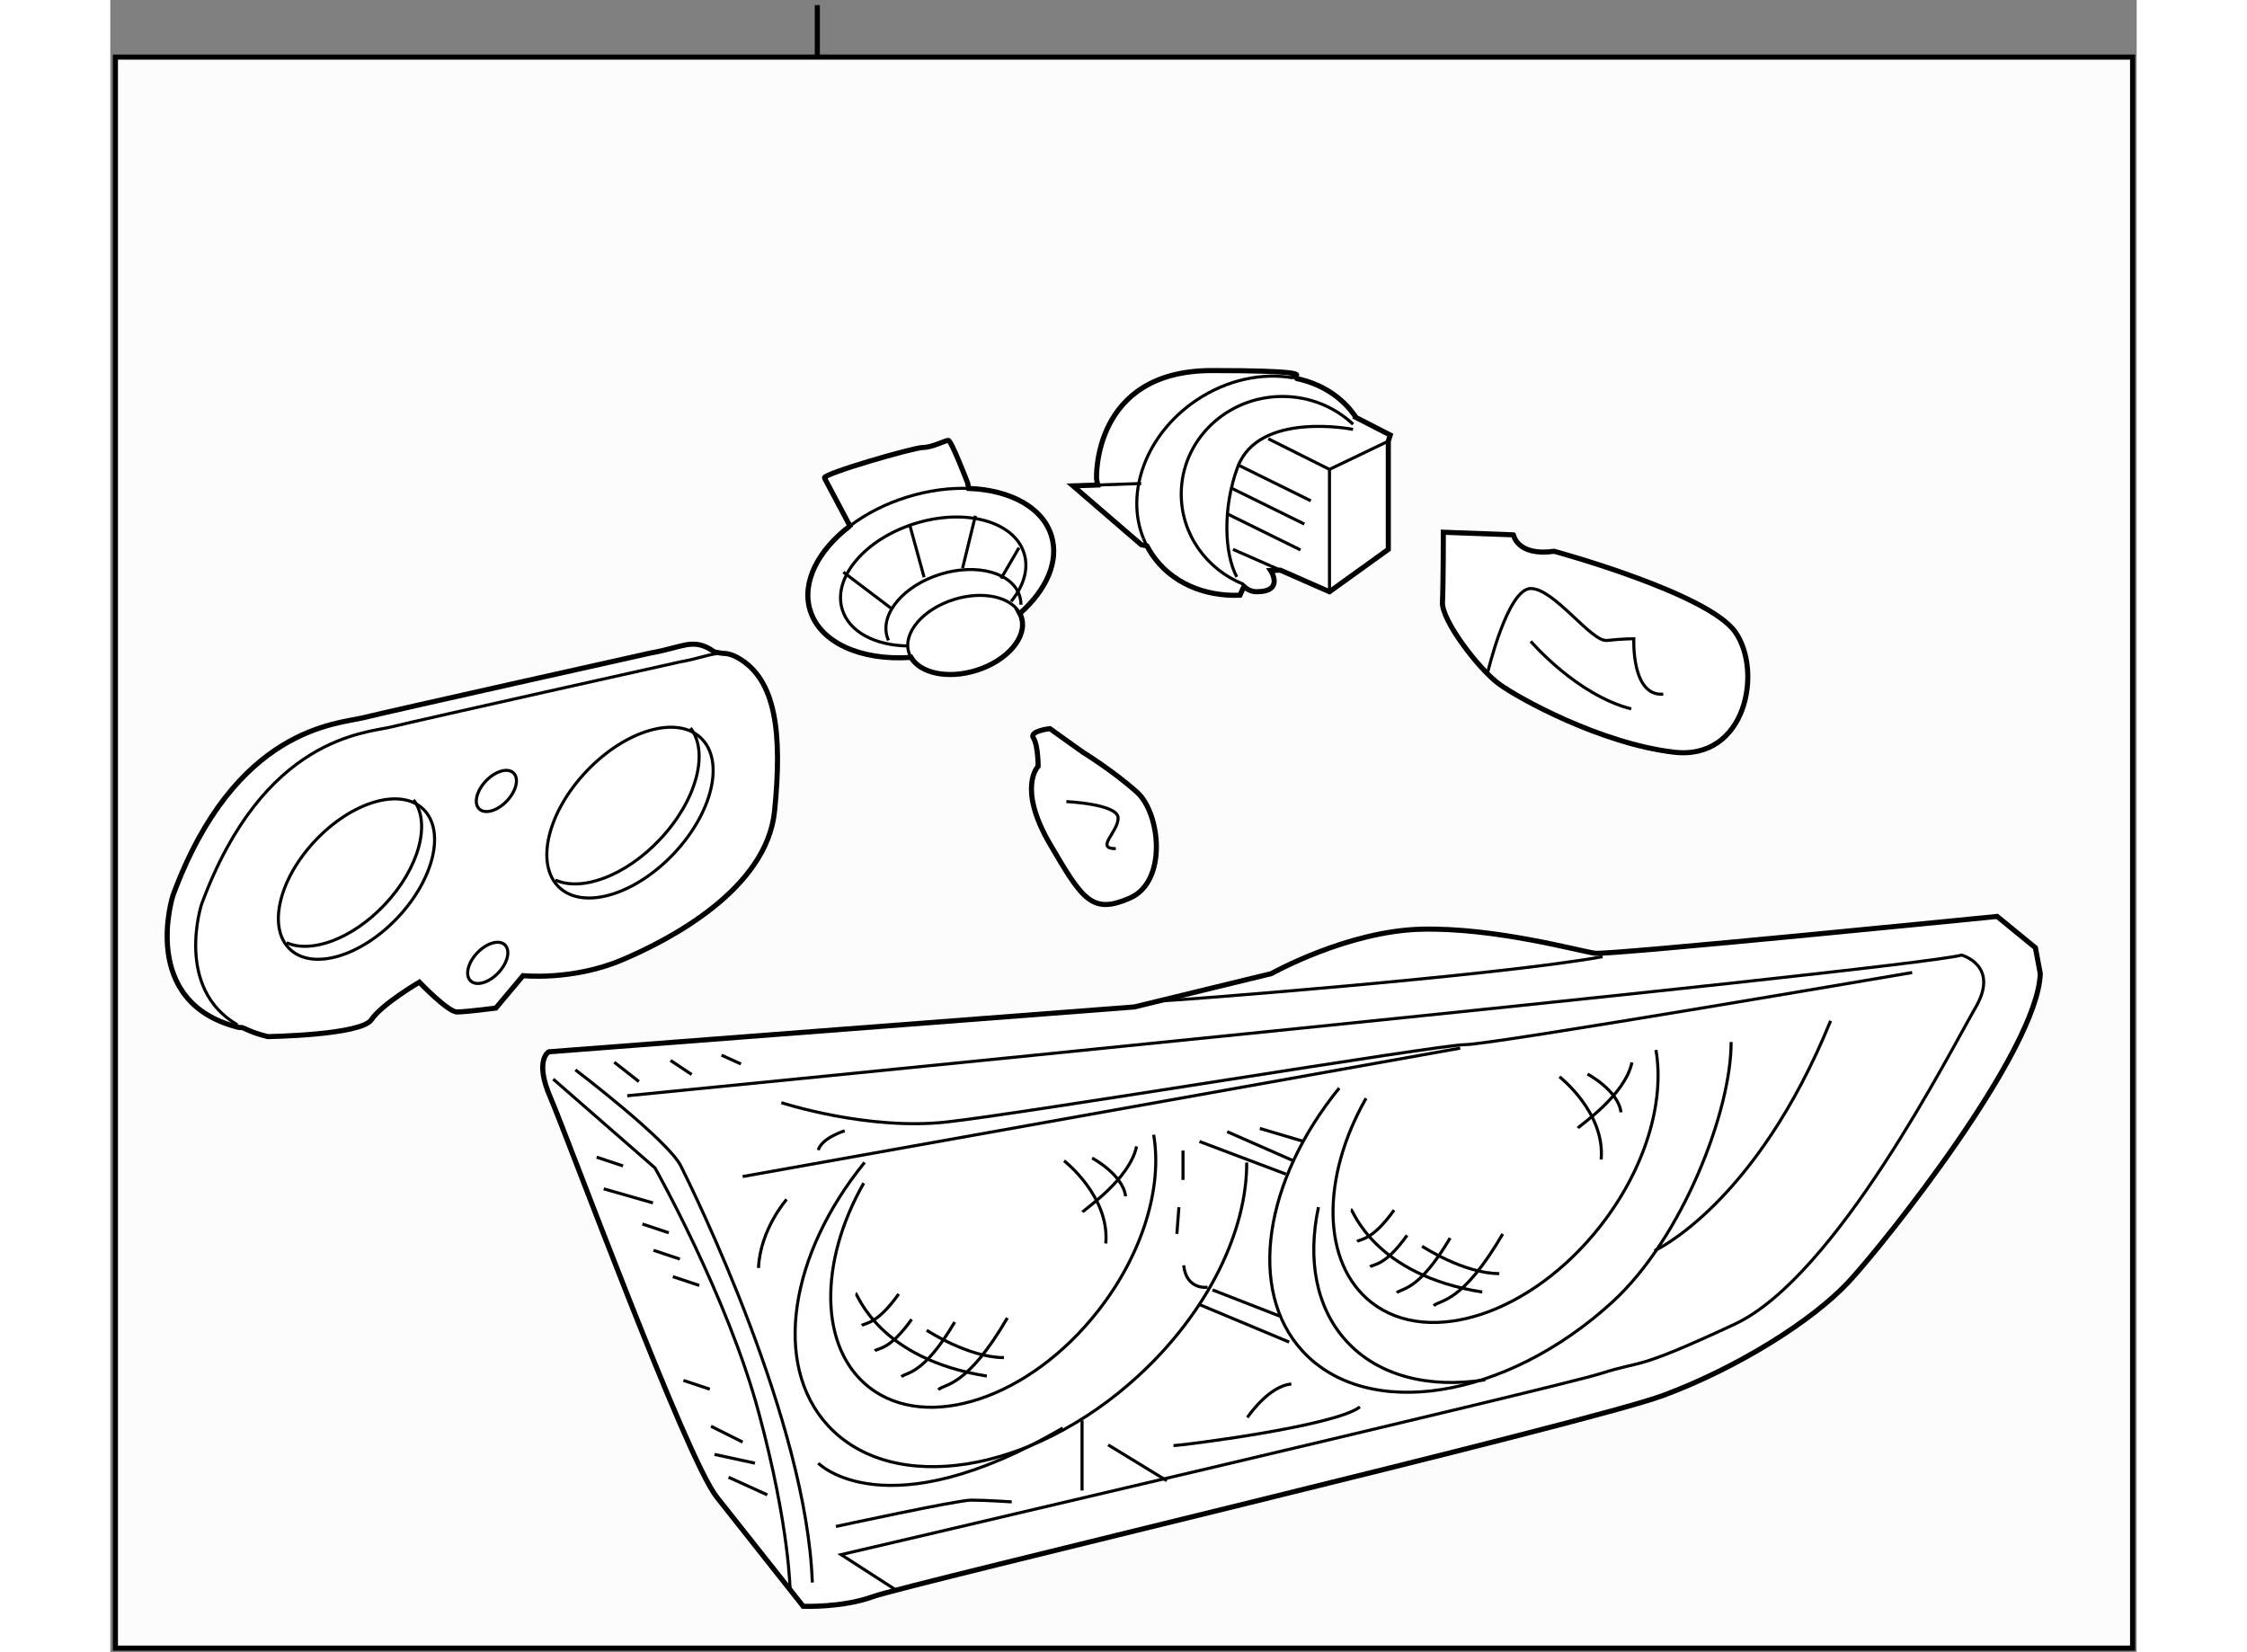 <?xml version="1.0" encoding="utf-8"?>
<!-- Generator: Adobe Illustrator 15.1.0, SVG Export Plug-In . SVG Version: 6.00 Build 0)  -->
<!DOCTYPE svg PUBLIC "-//W3C//DTD SVG 1.1//EN" "http://www.w3.org/Graphics/SVG/1.1/DTD/svg11.dtd">
<svg version="1.1" xmlns="http://www.w3.org/2000/svg" xmlns:xlink="http://www.w3.org/1999/xlink" x="0px" y="0px" width="244.8px"
	 height="180px" viewBox="41.782 14.257 198.659 161.976" enable-background="new 0 0 244.8 180" xml:space="preserve">
	
<rect x="41.782" y="14.257" width="198.659" height="161.976" fill="#808080" stroke="none"/>
	
<g><line fill="#FCFCFC" stroke="#000000" stroke-width="0.5" x1="111.095" y1="19.791" x2="111.095" y2="14.757"></line><rect x="42.282" y="19.854" fill="#FCFCFC" stroke="#000000" stroke-width="0.5" width="197.759" height="155.979"></rect></g>



	
<g><path fill="#FFFFFF" stroke="#000000" stroke-width="0.5" d="M84.768,117.372c0,0-1.438,0.8,0.16,4.478
			c1.598,3.678,13.271,35.335,16.308,39.171s8.473,10.709,8.473,10.709s3.838,0.16,6.875-0.957
			c3.039-1.119,70.044-16.977,77.393-19.698c7.348-2.722,14.696-7.349,18.234-11.158c3.538-3.811,18.507-22.59,18.779-30.21
			l-0.479-2.538l-3.751-3.07c0,0-37.954,3.793-39.405,3.611c-1.453-0.181-9.796-2.54-17.057-2.357
			c-7.258,0.18-14.696,4.354-14.696,4.354l-13.426,3.266L84.768,117.372z"></path><path fill="none" stroke="#000000" stroke-width="0.3" d="M144.068,125.503c0.868,5.061-1.005,11.588-5.438,17.254
			c-6.72,8.588-16.772,11.944-22.453,7.505c-4.912-3.843-4.951-12.258-0.532-20.017"></path><path fill="none" stroke="#000000" stroke-width="0.3" d="M153.191,128.223c0.027,6.675-3.773,14.641-10.671,20.957
			c-10.452,9.575-24.061,11.727-30.394,4.818c-5.475-5.977-3.725-16.776,3.603-25.78"></path><path fill="none" stroke="#000000" stroke-width="0.3" d="M193.312,117.19c0.867,5.061-1.006,11.585-5.44,17.252
			c-6.719,8.588-16.771,11.945-22.449,7.506c-4.913-3.843-4.954-12.257-0.533-20.018"></path><path fill="none" stroke="#000000" stroke-width="0.3" d="M162.261,120.926c-7.326,9.003-9.078,19.802-3.603,25.778
			c6.333,6.908,19.941,4.757,30.394-4.816c6.897-6.316,11.655-18.802,11.627-25.477"></path><path fill="none" stroke="#000000" stroke-width="0.3" d="M160.225,132.6c-1.089,5.106-0.264,9.855,2.749,13.146
			c3.157,3.444,8.122,4.636,13.603,3.779"></path><line fill="none" stroke="#000000" stroke-width="0.3" x1="156.393" y1="143.271" x2="149.837" y2="140.714"></line><line fill="none" stroke="#000000" stroke-width="0.3" x1="157.352" y1="145.828" x2="148.558" y2="142.152"></line><path fill="none" stroke="#000000" stroke-width="0.3" d="M193.167,136.874c0,0,9.911-4.475,17.267-22.541"></path><line fill="none" stroke="#000000" stroke-width="0.3" x1="157.032" y1="129.362" x2="148.56" y2="126.165"></line><line fill="none" stroke="#000000" stroke-width="0.3" x1="157.831" y1="128.082" x2="151.279" y2="125.205"></line><line fill="none" stroke="#000000" stroke-width="0.3" x1="158.794" y1="126.165" x2="154.476" y2="124.884"></line><line fill="none" stroke="#000000" stroke-width="0.3" x1="137.049" y1="153.507" x2="137.049" y2="160.381"></line><line fill="none" stroke="#000000" stroke-width="0.3" x1="145.361" y1="159.421" x2="139.606" y2="155.905"></line><path fill="none" stroke="#000000" stroke-width="0.3" d="M85.203,120.048l9.978,8.709c0,0,7.077,12.52,10.162,23.95
			c3.084,11.431,3.084,17.601,3.084,17.601"></path><path fill="none" stroke="#000000" stroke-width="0.3" d="M87.38,119.142c0,0,9.072,6.894,10.342,9.434
			c1.269,2.541,12.337,25.039,12.882,40.824"></path><path fill="none" stroke="#000000" stroke-width="0.3" d="M92.459,121.681c0,0,125.379-12.337,130.822-13.79
			c0,0,3.77,1.018,1.354,5.154c-2.416,4.141-13.624,26.379-23.622,31.037c-10.001,4.655-8.791,3.449-13.104,4.827
			c-4.312,1.378-74.482,17.757-74.482,17.757l5.344,3.448"></path><path fill="none" stroke="#000000" stroke-width="0.3" d="M107.567,122.358c0,0,8.449,2.757,16.207,1.895
			c7.759-0.86,48.276-7.585,50.862-7.585s43.793-7.069,43.793-7.069"></path><line fill="none" stroke="#000000" stroke-width="0.3" x1="103.774" y1="129.6" x2="174.12" y2="117.012"></line><path fill="none" stroke="#000000" stroke-width="0.3" d="M113.775,125.115c0,0-2.242,0.688-2.587,1.895"></path><path fill="none" stroke="#000000" stroke-width="0.3" d="M108.085,131.84c0,0-2.587,2.931-2.759,6.724"></path><line fill="none" stroke="#000000" stroke-width="0.3" x1="94.981" y1="132.185" x2="90.153" y2="130.804"></line><line fill="none" stroke="#000000" stroke-width="0.3" x1="92.05" y1="128.563" x2="89.464" y2="127.702"></line><line fill="none" stroke="#000000" stroke-width="0.3" x1="96.533" y1="135.114" x2="93.948" y2="134.253"></line><line fill="none" stroke="#000000" stroke-width="0.3" x1="97.622" y1="137.69" x2="95.036" y2="136.83"></line><line fill="none" stroke="#000000" stroke-width="0.3" x1="99.519" y1="140.276" x2="96.933" y2="139.416"></line><line fill="none" stroke="#000000" stroke-width="0.3" x1="100.553" y1="150.448" x2="97.968" y2="149.588"></line><line fill="none" stroke="#000000" stroke-width="0.3" x1="106.189" y1="160.806" x2="102.396" y2="159.081"></line><line fill="none" stroke="#000000" stroke-width="0.3" x1="104.982" y1="157.701" x2="101.016" y2="156.841"></line><line fill="none" stroke="#000000" stroke-width="0.3" x1="103.774" y1="155.633" x2="100.671" y2="154.08"></line><line fill="none" stroke="#000000" stroke-width="0.3" x1="91.188" y1="118.392" x2="93.602" y2="120.288"></line><line fill="none" stroke="#000000" stroke-width="0.3" x1="96.706" y1="118.22" x2="98.774" y2="119.598"></line><line fill="none" stroke="#000000" stroke-width="0.3" x1="101.705" y1="117.702" x2="103.602" y2="118.563"></line><path fill="none" stroke="#000000" stroke-width="0.3" d="M111.188,157.701c0,0,6.552,6.725,23.965-3.447"></path><path fill="none" stroke="#000000" stroke-width="0.3" d="M112.913,163.908c0,0,11.898-2.585,13.276-2.585
			s3.965,0.172,3.965,0.172"></path><path fill="none" stroke="#000000" stroke-width="0.3" d="M146.015,155.977c0.688,0,15.86-1.896,18.275-3.793"></path><path fill="none" stroke="#000000" stroke-width="0.3" d="M153.256,153.22c0,0,2.07-3.104,4.311-3.276"></path><path fill="none" stroke="#000000" stroke-width="0.3" d="M145.152,112.357c0.86,0,32.414-2.415,42.93-4.312"></path><path fill="none" stroke="#000000" stroke-width="0.3" d="M149.358,140.448c0,0-2.076,0.337-2.346-2.144"></path><line fill="none" stroke="#000000" stroke-width="0.3" x1="146.345" y1="135.223" x2="146.544" y2="132.61"></line><line fill="none" stroke="#000000" stroke-width="0.3" x1="146.945" y1="129.931" x2="146.945" y2="127.05"></line><path fill="none" stroke="#000000" stroke-width="0.3" d="M115.454,144.202c0.334-0.269,1.473-0.067,3.617-3.084"></path><path fill="none" stroke="#000000" stroke-width="0.3" d="M116.727,146.681c0.335-0.267,1.473-0.068,3.618-3.082"></path><path fill="none" stroke="#000000" stroke-width="0.3" d="M119.34,149.229c0.484-0.466,2.128-0.119,5.225-5.363"></path><path fill="none" stroke="#000000" stroke-width="0.3" d="M122.956,150.499c0.627-0.61,2.755-0.154,6.768-7.037"></path><path fill="none" stroke="#000000" stroke-width="0.3" d="M114.851,141.054c0.201,0.064,2.276,6.434,12.863,8.107"></path><path fill="none" stroke="#000000" stroke-width="0.3" d="M121.817,144.67c0,0,4.086,2.681,7.571,2.681"></path><path fill="none" stroke="#000000" stroke-width="0.3" d="M135.288,128.055c0,0,4.489,3.48,4.086,8.105"></path><path fill="none" stroke="#000000" stroke-width="0.3" d="M138.035,127.787c0,0,3.015,1.604,3.283,3.751"></path><path fill="none" stroke="#000000" stroke-width="0.3" d="M137.097,133.079c0.2-0.269,4.623-3.215,5.293-6.432"></path><path fill="none" stroke="#000000" stroke-width="0.3" d="M164.02,135.968c0.337-0.269,1.474-0.068,3.62-3.084"></path><path fill="none" stroke="#000000" stroke-width="0.3" d="M165.292,138.446c0.335-0.268,1.475-0.068,3.618-3.084"></path><path fill="none" stroke="#000000" stroke-width="0.3" d="M167.906,140.992c0.483-0.464,2.127-0.119,5.225-5.361"></path><path fill="none" stroke="#000000" stroke-width="0.3" d="M171.521,142.265c0.627-0.61,2.756-0.154,6.768-7.038"></path><path fill="none" stroke="#000000" stroke-width="0.3" d="M163.416,132.817c0.199,0.066,2.277,6.435,12.864,8.107"></path><path fill="none" stroke="#000000" stroke-width="0.3" d="M170.383,136.434c0,0,4.088,2.683,7.571,2.683"></path><path fill="none" stroke="#000000" stroke-width="0.3" d="M183.854,119.82c0,0,4.489,3.48,4.086,8.105"></path><path fill="none" stroke="#000000" stroke-width="0.3" d="M186.601,119.553c0,0,3.016,1.604,3.283,3.749"></path><path fill="none" stroke="#000000" stroke-width="0.3" d="M185.663,124.845c0.199-0.269,4.622-3.215,5.292-6.432"></path></g>



	
<g><path fill="#FFFFFF" stroke="#000000" stroke-width="0.5" d="M54.64,114.987c-0.147,0.003-0.228,0.004-0.228,0.004
			c-9.913-2.416-6.482-12.966-6.482-12.966c6.102-16.521,16.142-16.777,18.684-17.413c2.542-0.635,28.216-6.354,28.216-6.354
			c2.924-0.51,3.94-1.4,5.72-0.383c0.16,0.092,0.313,0.189,0.461,0.291l0.705,0.134c0.524-0.001,1.035,0.126,1.63,0.466
			c3.709,2.119,4.321,7.37,3.559,14.996c-0.762,7.628-10.168,12.584-14.999,14.619c-4.83,2.032-9.66,1.525-9.66,1.525l-2.668,3.178
			c0,0-2.924,0.381-3.813,0.381s-3.686-2.922-3.686-2.922s-3.686,2.16-4.702,3.684c-1.017,1.524-10.169,1.653-10.169,1.653
			c-0.894-0.217-1.679-0.501-2.368-0.838L54.64,114.987z"></path><path fill="none" stroke="#000000" stroke-width="0.3" d="M69.928,104.24c-3.601,3.801-8.318,5.182-10.535,3.077
			c-2.214-2.099-1.091-6.882,2.512-10.682c3.601-3.801,8.316-5.179,10.533-3.077C74.652,95.659,73.529,100.44,69.928,104.24z"></path><path fill="none" stroke="#000000" stroke-width="0.3" d="M71.51,92.67c1.736,2.258,0.544,6.716-2.854,10.3
			c-3.15,3.325-7.155,4.797-9.592,3.705"></path><ellipse transform="matrix(0.726 0.688 -0.688 0.726 90.022 -38.031)" fill="none" stroke="#000000" stroke-width="0.3" cx="92.711" cy="93.896" rx="5.884" ry="10.091"></ellipse><path fill="none" stroke="#000000" stroke-width="0.3" d="M98.666,85.626c1.848,2.403,0.58,7.149-3.038,10.964
			c-3.354,3.538-7.617,5.106-10.211,3.943"></path><ellipse transform="matrix(0.725 0.689 -0.689 0.725 96.466 -24.444)" fill="none" stroke="#000000" stroke-width="0.3" cx="78.858" cy="108.64" rx="1.422" ry="2.437"></ellipse><ellipse transform="matrix(0.725 0.688 -0.688 0.725 85.108 -29.579)" fill="none" stroke="#000000" stroke-width="0.3" cx="79.62" cy="91.862" rx="1.421" ry="2.437"></ellipse><path fill="none" stroke="#000000" stroke-width="0.3" d="M101.715,78.302c-1.043,0-2.144,0.509-4.089,0.847
			c0,0-25.675,5.719-28.216,6.355c-2.542,0.634-12.583,0.89-18.684,17.411c0,0-2.675,8.225,3.521,11.813"></path></g>



	
<g><path fill="#FFFFFF" stroke="#000000" stroke-width="0.5" d="M132.743,89.382c0,0-2.075,2.075,1.153,7.612s4.15,6.92,7.842,5.306
			s3.001-8.303,0.694-10.38c-2.307-2.077-5.308-3.922-5.308-3.922l-3.229-2.307c0,0-2.071,0.231-1.612,0.924
			S132.743,89.382,132.743,89.382z"></path><path fill="none" stroke="#000000" stroke-width="0.3" d="M135.513,92.842c0,0,5.072,0.229,5.072,1.614s-2.303,2.999-0.228,2.999"></path></g>



	
<g><path fill="#FFFFFF" stroke="#000000" stroke-width="0.5" d="M183.333,68.303c0,0,15.02,4.076,17.738,7.895
			c2.718,3.819,1.105,12.647-6.025,11.798c-7.13-0.849-15.193-5.261-17.146-6.706c-1.953-1.444-5.604-6.197-5.519-7.979
			s0.085-6.875,0.085-6.875l6.876,0.255C179.343,66.691,179.687,68.813,183.333,68.303z"></path><path fill="none" stroke="#000000" stroke-width="0.3" d="M176.794,80.271c0,0,1.953-8.318,4.246-8.318s5.943,5.263,7.471,5.093
			c1.527-0.17,2.63-0.17,2.63-0.17s-0.259,5.685,2.885,5.431"></path><path fill="none" stroke="#000000" stroke-width="0.3" d="M181.04,77.131c0,0,4.497,5.263,9.846,6.621"></path></g>



	
<g><path fill="#FFFFFF" stroke="#000000" stroke-width="0.5" d="M125.834,61.611c0,0-1.6-4.181-1.896-4.181s-1.588,0.695-2.486,0.695
			c-0.895,0-9.856,2.589-9.658,2.987c0.199,0.398,2.39,4.48,2.589,4.878l-0.082-0.177c-3.131,2.382-4.763,5.525-3.909,8.286
			c0.986,3.189,5.004,4.928,9.796,4.612l0.086-0.017c0.904,1.57,3.609,2.153,6.389,1.292c3.052-0.944,5.042-3.268,4.446-5.191
			c-0.048-0.158-0.112-0.308-0.19-0.451l0.068,0.021c2.568-2.278,3.83-5.089,3.058-7.586c-0.87-2.81-4.085-4.491-8.113-4.639
			L125.834,61.611z"></path><path fill="none" stroke="#000000" stroke-width="0.3" d="M120.275,78.695c-0.089-0.151-0.157-0.312-0.211-0.48
			c-0.596-1.924,1.395-4.247,4.442-5.191c2.8-0.866,5.521-0.271,6.413,1.322"></path><path fill="none" stroke="#000000" stroke-width="0.3" d="M114.302,65.814c1.543-1.173,3.45-2.164,5.605-2.83
			c2.082-0.645,4.141-0.912,6.025-0.844"></path><path fill="none" stroke="#000000" stroke-width="0.3" d="M119.928,77.584c-3.154-0.058-5.704-1.361-6.386-3.562
			c-0.971-3.142,2.23-6.923,7.149-8.445c4.922-1.524,9.702-0.216,10.675,2.927c0.477,1.533-0.044,3.215-1.269,4.713"></path><path fill="none" stroke="#000000" stroke-width="0.3" d="M118.069,77.035c-0.047-0.107-0.088-0.216-0.124-0.329
			c-0.708-2.288,1.625-5.043,5.208-6.152c3.585-1.111,7.069-0.156,7.776,2.133c0.085,0.279,0.126,0.564,0.126,0.854"></path><line fill="none" stroke="#000000" stroke-width="0.3" x1="118.297" y1="73.866" x2="113.647" y2="70.346"></line><line fill="none" stroke="#000000" stroke-width="0.3" x1="121.564" y1="70.85" x2="120.183" y2="65.821"></line><line fill="none" stroke="#000000" stroke-width="0.3" x1="125.334" y1="69.969" x2="126.593" y2="64.816"></line><line fill="none" stroke="#000000" stroke-width="0.3" x1="129.106" y1="70.974" x2="130.865" y2="67.958"></line></g>



	
<g><path fill="#FFFFFF" stroke="#000000" stroke-width="0.5" d="M163.884,55.147c-1.341-1.992-3.402-3.264-5.756-3.769l-0.238-0.223
			c0.575-0.199,0.497-0.57-8.117-0.57c-11.761,0-11.306,10.611-11.306,10.611l0.116,0.609l-2.423,0.083l6.688,5.767l0.562,0.126
			c0.146,0.28,0.31,0.554,0.49,0.821c1.867,2.773,5.127,4.149,8.627,4.009l0.39-0.861c0.363,0.333,0.777,0.518,1.237,0.518
			c2.766,0,1.384-2.077,1.384-2.077l0.956-0.036l4.811,2.113l5.767-4.152V57.505l0.19-0.597l-3.389-1.74L163.884,55.147z"></path><line fill="none" stroke="#000000" stroke-width="0.3" x1="155.56" y1="69.746" x2="151.848" y2="68.116"></line><line fill="none" stroke="#000000" stroke-width="0.3" x1="156.494" y1="70.156" x2="155.56" y2="69.746"></line><polyline fill="none" stroke="#000000" stroke-width="0.3" points="155.308,57.274 161.305,60.273 166.956,57.562 		"></polyline><line fill="none" stroke="#000000" stroke-width="0.3" x1="161.305" y1="60.273" x2="161.305" y2="72.269"></line><path fill="none" stroke="#000000" stroke-width="0.3" d="M143.41,67.781c-0.122-0.232-0.231-0.468-0.33-0.708"></path><path fill="none" stroke="#000000" stroke-width="0.3" d="M163.611,56.352c0,0-9.229-1.844-11.305,3.691
			c-1.483,3.957-1.316,8.503-0.089,10.774"></path><path fill="none" stroke="#000000" stroke-width="0.3" d="M152.827,71.518c-3.559-1.454-6.056-4.856-6.056-8.821
			c0-5.287,4.439-9.573,9.917-9.573c2.698,0,5.144,1.038,6.93,2.723"></path><path fill="none" stroke="#000000" stroke-width="0.3" d="M143.08,67.073c-1.847-4.489,0.231-10.249,5.168-13.572
			c3.018-2.033,6.477-2.733,9.502-2.196"></path><line fill="none" stroke="#000000" stroke-width="0.3" x1="142.849" y1="61.657" x2="138.583" y2="61.806"></line><line fill="none" stroke="#000000" stroke-width="0.3" x1="159.475" y1="63.354" x2="152.371" y2="59.853"></line><line fill="none" stroke="#000000" stroke-width="0.3" x1="158.842" y1="65.634" x2="151.738" y2="62.134"></line><line fill="none" stroke="#000000" stroke-width="0.3" x1="158.461" y1="68.17" x2="151.357" y2="64.67"></line></g>


</svg>